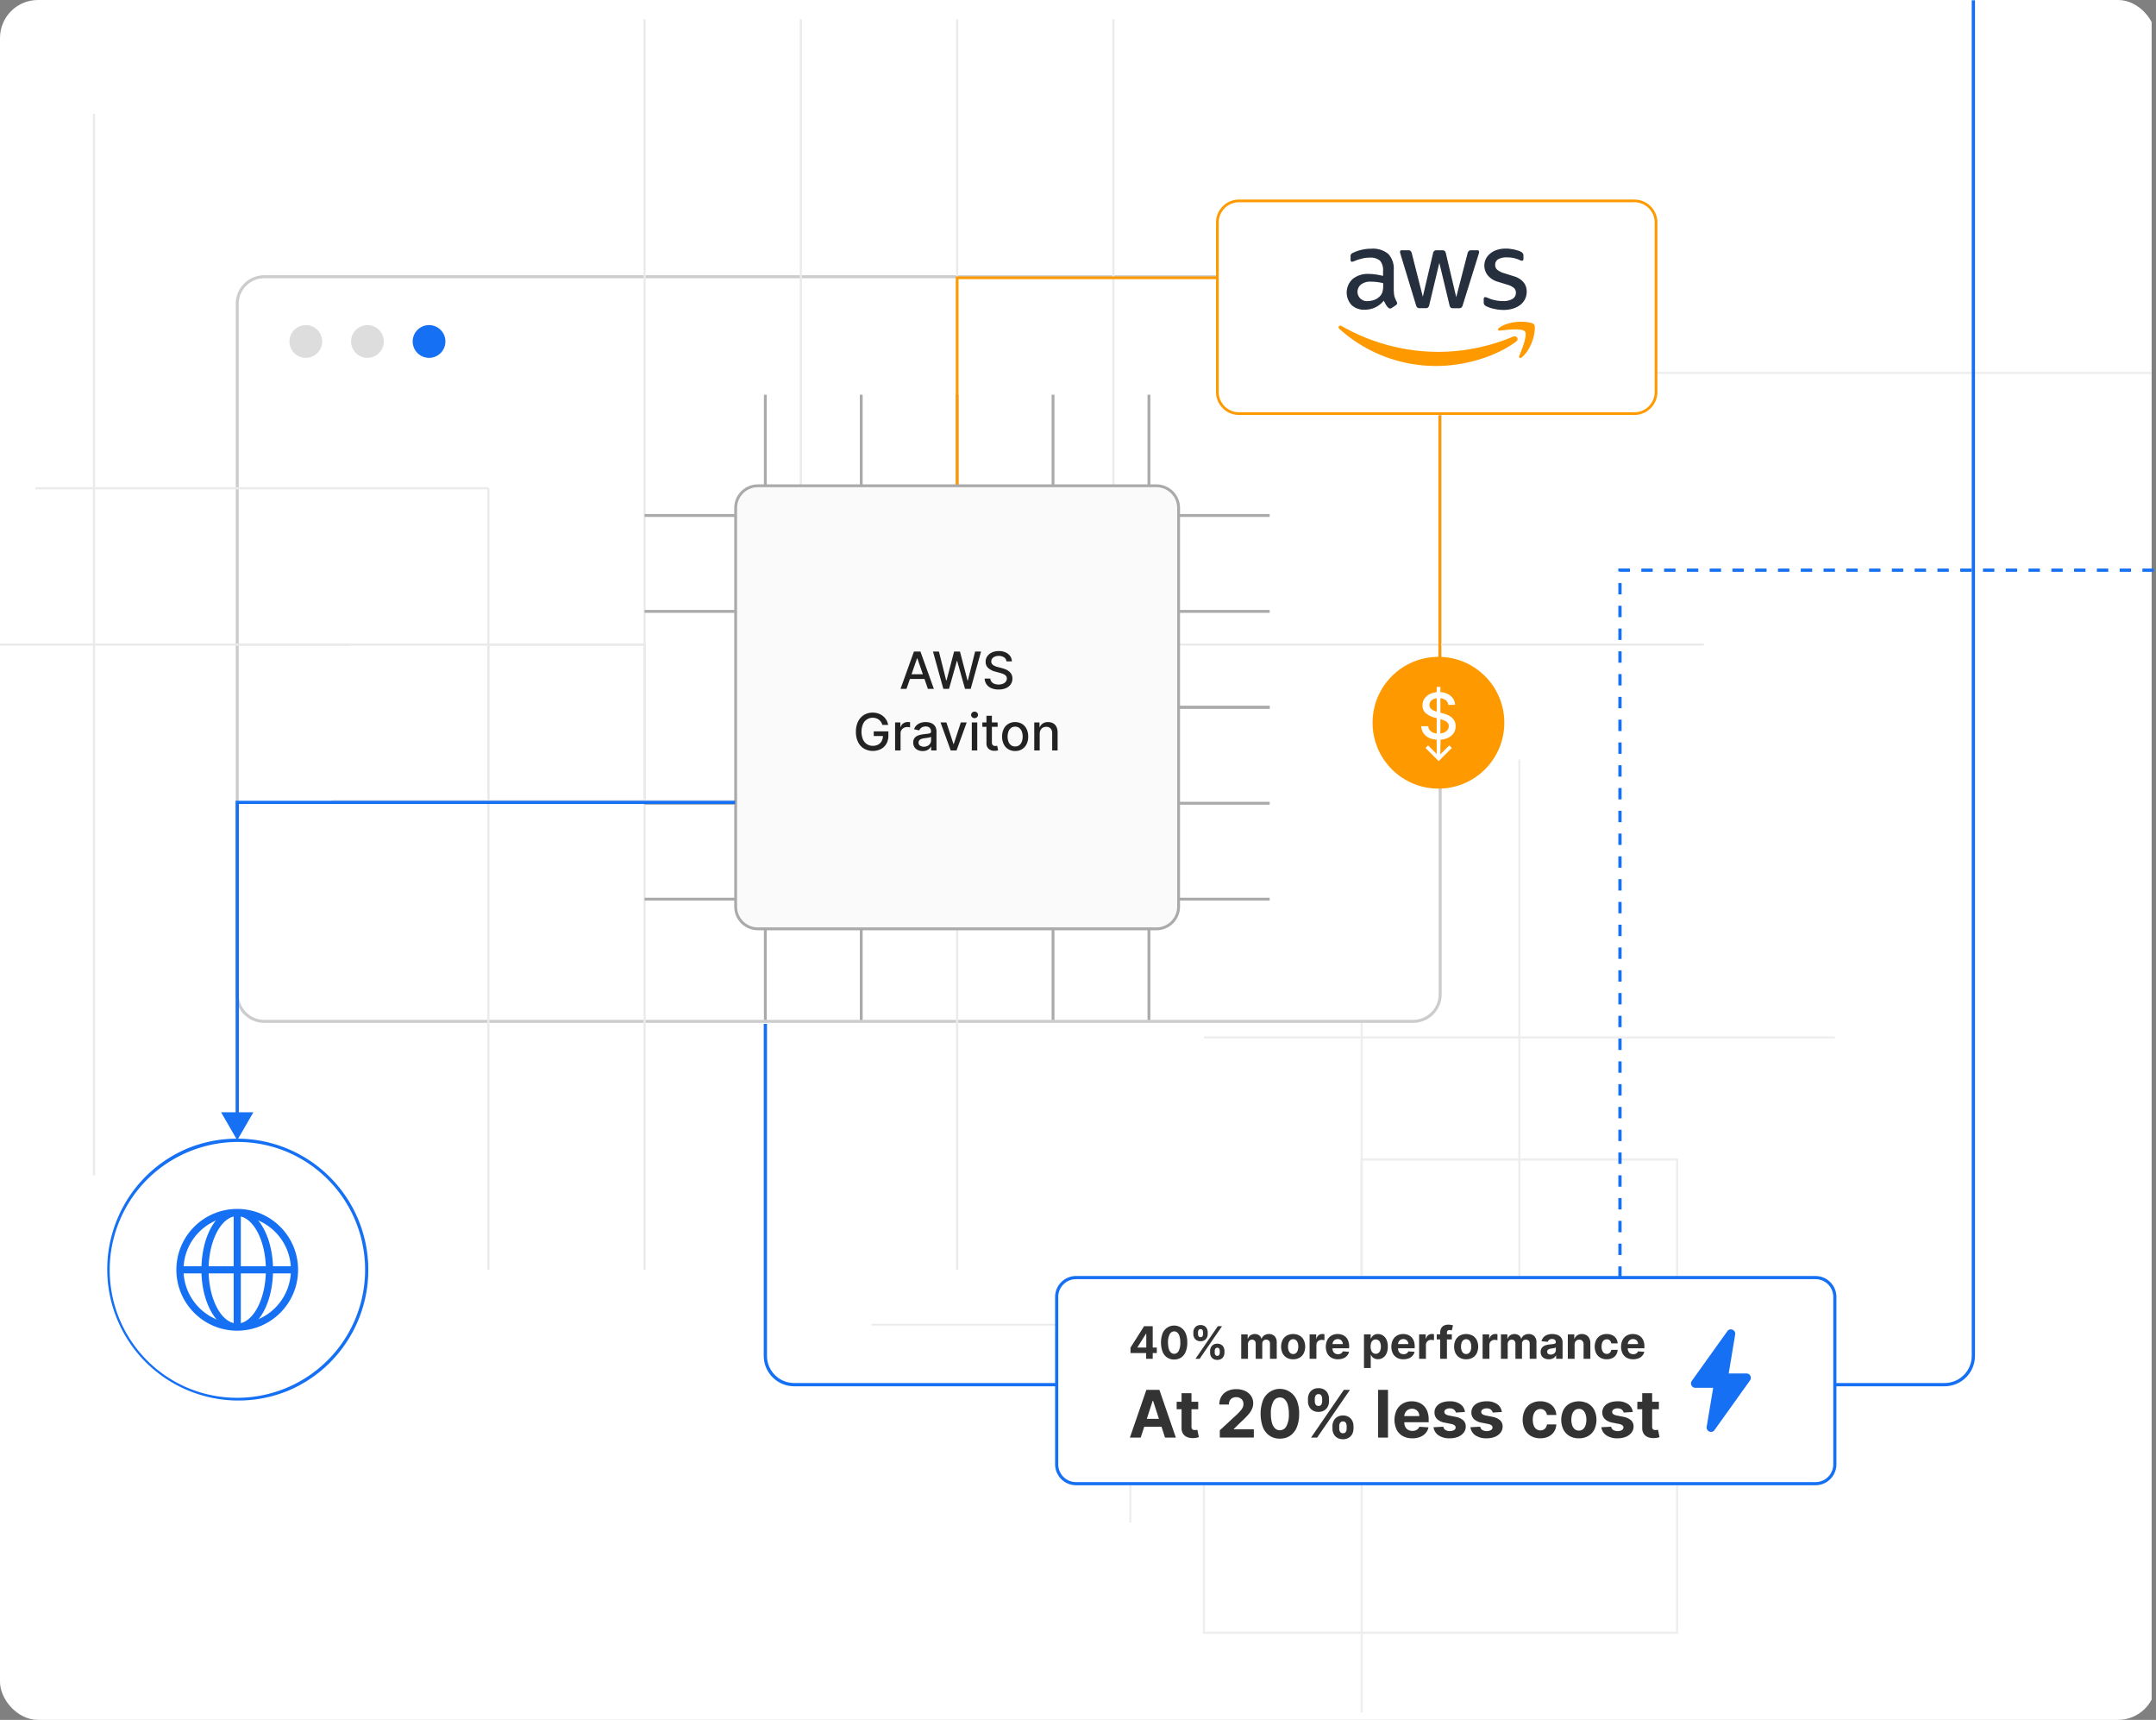 <svg xmlns="http://www.w3.org/2000/svg" width="568" height="453" xmlns:v="https://vecta.io/nano"><rect width="100%" height="100%" fill="#808080" stroke="none"/><defs><clipPath id="A"><rect width="568" height="453" rx="10" fill="none"/></clipPath><path id="B" d="M252.533 129.519h-.75v-25.556h.75z"/><path id="C" d="M334.494 186.675h-25.556v-.75h25.556z"/><path id="D" d="M463.993 378.296H297.778v-.568h166.215z"/><path id="E" d="M340.682 358.025a3.28 3.28 0 0 1-1.688-.417 2.82 2.82 0 0 1-1.1-1.166 4.13 4.13 0 0 1 0-3.485 2.82 2.82 0 0 1 1.1-1.166c1.056-.557 2.32-.557 3.376 0 .472.274.854.679 1.1 1.166a4.13 4.13 0 0 1 0 3.485c-.246.487-.628.892-1.1 1.166a3.28 3.28 0 0 1-1.688.417zm.008-1.384a1.1 1.1 0 0 0 .742-.254 1.55 1.55 0 0 0 .451-.694c.203-.651.203-1.349 0-2a1.57 1.57 0 0 0-.451-.7 1.1 1.1 0 0 0-.742-.256c-.274-.008-.541.083-.753.256a1.56 1.56 0 0 0-.457.7c-.203.651-.203 1.349 0 2a1.54 1.54 0 0 0 .457.694 1.14 1.14 0 0 0 .753.254z"/><path id="F" d="M345.018 357.899v-6.442h1.732v1.124h.067a1.68 1.68 0 0 1 .591-.908c.276-.205.612-.313.956-.308a2.84 2.84 0 0 1 .29.017c.092.009.183.024.273.046v1.586a2.3 2.3 0 0 0-.349-.067 3.12 3.12 0 0 0-.406-.029c-.244-.004-.485.055-.7.17a1.27 1.27 0 0 0-.486.472 1.34 1.34 0 0 0-.178.7v3.645h-1.787z"/><path id="G" d="M352.479 358.025a3.41 3.41 0 0 1-1.709-.405 2.73 2.73 0 0 1-1.1-1.148c-.514-1.113-.514-2.396 0-3.509a2.85 2.85 0 0 1 1.088-1.17c.501-.288 1.072-.433 1.65-.42a3.41 3.41 0 0 1 1.19.2 2.68 2.68 0 0 1 .965.61 2.77 2.77 0 0 1 .644 1.02c.162.461.24.947.231 1.436v.491h-5.44v-1.107h3.758c.005-.239-.053-.475-.168-.684a1.22 1.22 0 0 0-.463-.468c-.21-.117-.447-.175-.687-.17a1.38 1.38 0 0 0-.719.186c-.204.121-.372.293-.488.5a1.42 1.42 0 0 0-.181.694v1.053a1.8 1.8 0 0 0 .178.826 1.28 1.28 0 0 0 .506.537c.237.131.504.196.775.189a1.67 1.67 0 0 0 .546-.084 1.14 1.14 0 0 0 .424-.251 1.1 1.1 0 0 0 .268-.411l1.653.108a2.25 2.25 0 0 1-.515 1.038 2.58 2.58 0 0 1-1 .689 3.76 3.76 0 0 1-1.407.245z"/><path id="H" d="M315.672 369.219v1.965h-5.681v-1.965zm-4.391-2.261h2.616v8.795c-.011.193.027.386.11.561a.6.6 0 0 0 .31.279c.148.056.306.083.464.08.123 0 .247-.011.368-.034l.283-.052.411 1.947-.553.144a4.62 4.62 0 0 1-.866.1c-.563.035-1.127-.051-1.654-.252-.452-.177-.837-.492-1.1-.9a2.73 2.73 0 0 1-.387-1.535v-9.139z"/><path id="I" d="M385.939 371.909l-2.4.148a1.25 1.25 0 0 0-.264-.556 1.45 1.45 0 0 0-.531-.4c-.247-.106-.514-.157-.783-.15-.359-.012-.714.077-1.025.255a.77.77 0 0 0-.418.679.73.73 0 0 0 .271.571c.276.196.594.324.928.374l1.707.344a4.24 4.24 0 0 1 2.051.909 2.14 2.14 0 0 1 .676 1.646c.01.588-.182 1.163-.543 1.627a3.55 3.55 0 0 1-1.486 1.09 5.63 5.63 0 0 1-2.171.391c-1.051.054-2.093-.219-2.981-.783-.72-.491-1.194-1.269-1.3-2.134l2.573-.136a1.31 1.31 0 0 0 .565.869c.7.386 1.547.397 2.257.03a.81.81 0 0 0 .427-.69.73.73 0 0 0-.3-.587 2.2 2.2 0 0 0-.909-.352l-1.634-.325a3.89 3.89 0 0 1-2.054-.959 2.37 2.37 0 0 1-.673-1.737 2.53 2.53 0 0 1 .5-1.566c.361-.461.844-.812 1.394-1.013.674-.251 1.39-.372 2.109-.356.995-.055 1.982.21 2.816.755a2.92 2.92 0 0 1 1.2 2.058z"/></defs><g clip-path="url(#A)"><path fill="#fff" d="M0 0h566.852v453H0z"/><g fill="#eee"><path d="M483.39 273.544H317.175v-.565H483.39z"/><path d="M400.562 380.858h-.568V200.044h.568zm-41.552 70.181h-.568v-279.56h.568z"/></g><rect width="316.919" height="196.133" rx="7.127" fill="#fff" x="62.499" y="72.888"/><path d="M69.626 72.495h302.665a7.53 7.53 0 0 1 7.52 7.52v181.879a7.53 7.53 0 0 1-7.52 7.52H69.626a7.53 7.53 0 0 1-7.52-7.52V80.015a7.53 7.53 0 0 1 7.52-7.52zm302.665 196.133c3.717-.004 6.73-3.017 6.734-6.734V80.015c-.004-3.717-3.017-6.73-6.734-6.734H69.626c-3.717.004-6.73 3.017-6.734 6.734v181.879c.004 3.717 3.017 6.73 6.734 6.734z" fill="#ccc"/><g fill="#ddd"><circle cx="80.569" cy="89.941" r="4.314"/><circle cx="96.802" cy="89.941" r="4.314"/></g><circle cx="113.034" cy="89.941" r="4.314" fill="#1570f3"/><g fill="#eaeaea"><path d="M128.376 169.496h41.728v41.738h-41.728zm41.16.568h-40.592v40.6h40.592zm41.17-41.738h82.908v82.908h-82.908zm82.34.568h-81.772v81.772h81.772z"/><path d="M293.33 211.234H87.48v-.568h205.85zm155.55-41.17H210.99v-.564h237.89zm-279.06 0H62.5v-.564h107.32zm123.51-41.17h-82.34v-.568h82.34zm-164.671 0H9.293v-.568h119.366z"/><path d="M293.614 210.95h-.568V5.1h.568zm-41.172 123.507h-.568V5.1h.568zM211.274 210.95h-.568V5.1h.568zM170.1 334.46h-.568V5.1h.568zm-41.157-.003h-.568V128.611h.568z"/></g><circle cx="62.499" cy="334.46" r="34.127" fill="#fff"/><g fill="#1570f3"><path d="M62.499 299.915a34.56 34.56 0 0 1 33.844 27.694c3.263 16.104-5.266 32.277-20.398 38.681-17.528 7.201-37.587-1.058-44.961-18.515s.686-37.595 18.068-45.142a34.33 34.33 0 0 1 13.447-2.718zm0 68.254A33.72 33.72 0 0 0 75.62 303.4c-17.134-7.155-36.828.889-44.053 17.993s.737 36.831 17.811 44.127a33.5 33.5 0 0 0 13.121 2.649zm.001-17.676c-8.855 0-16.033-7.178-16.033-16.033s7.178-16.033 16.033-16.033 16.033 7.178 16.033 16.033c-.009 8.851-7.182 16.024-16.033 16.033zm0-30.179a14.15 14.15 0 1 0 14.147 14.147A14.19 14.19 0 0 0 62.5 320.313z"/><path d="M62.5 349.55a.87.87 0 0 1-.943-.943v-28.294c0-.521.422-.943.943-.943s.943.422.943.943v28.411a.84.84 0 0 1-.943.825z"/><path d="M76.646 335.403H48.352c-.337 0-.648-.18-.817-.471s-.168-.651 0-.943.48-.472.817-.471h28.529a.87.87 0 0 1 .943.943 1.07 1.07 0 0 1-1.179.943z"/><path d="M60.613 350.139c-4.362-1.533-7.545-7.9-7.545-15.679 0-7.9 3.183-14.382 7.545-15.679l2.829.589a.87.87 0 0 1-.943.943c-4.126 0-7.545 6.366-7.545 14.147s3.419 14.147 7.545 14.147a.87.87 0 0 1 .943.943l-2.829.589z"/><path d="M61.556 349.55a.87.87 0 0 1 .943-.943c4.126 0 7.545-6.366 7.545-14.147s-3.419-14.147-7.545-14.147a.87.87 0 0 1-.943-.943l2.476-.707c4.48 1.179 7.9 7.781 7.9 15.8 0 7.9-3.183 14.382-7.545 15.679l-2.829-.589z"/></g><g fill="#eee"><path d="M358.441 305.116h83.68v125.232H316.89v-42.12h41.551zm83.112.568h-82.544v83.112h-41.551v40.983h124.1zm125.299-207.17H364.194v-.568h202.658z"/></g><rect width="115.573" height="56.027" rx="5.699" fill="#fff" x="320.715" y="52.917"/><path d="M326.415 52.562h104.174c3.342.004 6.051 2.713 6.054 6.055v44.628c-.004 3.342-2.712 6.05-6.054 6.054H326.415c-3.342-.003-6.051-2.712-6.055-6.054V58.617c.003-3.343 2.712-6.052 6.055-6.055zm104.174 56.026a5.35 5.35 0 0 0 5.344-5.344V58.617a5.35 5.35 0 0 0-5.344-5.345H326.415a5.35 5.35 0 0 0-5.345 5.345v44.628a5.35 5.35 0 0 0 5.345 5.343z" fill="#f90"/><g fill-rule="evenodd"><path d="M367.222 76.7a5.2 5.2 0 0 0 .189 1.53 9.21 9.21 0 0 0 .55 1.238.75.75 0 0 1 .12.4.68.68 0 0 1-.327.516l-1.083.722c-.131.094-.286.148-.447.155a.79.79 0 0 1-.516-.241c-.232-.249-.439-.52-.619-.808l-.533-1.014a6.35 6.35 0 0 1-5.055 2.373 4.71 4.71 0 0 1-3.439-1.238 4.85 4.85 0 0 1 .292-6.843c1.194-.945 2.692-1.422 4.213-1.341.61.005 1.219.051 1.823.138.636.086 1.29.223 1.977.378v-1.26a3.81 3.81 0 0 0-.808-2.751 3.96 3.96 0 0 0-2.8-.791 7.82 7.82 0 0 0-1.857.223 13.7 13.7 0 0 0-1.857.585c-.195.087-.395.162-.6.223-.089.029-.181.047-.275.052-.241 0-.361-.172-.361-.533v-.843a1.09 1.09 0 0 1 .12-.6 1.29 1.29 0 0 1 .481-.361c.69-.341 1.417-.601 2.167-.774.876-.225 1.778-.335 2.682-.327a6.28 6.28 0 0 1 4.5 1.393 5.69 5.69 0 0 1 1.427 4.23V76.7h.034zm-6.981 2.614a5.57 5.57 0 0 0 1.771-.309 3.83 3.83 0 0 0 1.634-1.1 2.73 2.73 0 0 0 .585-1.1c.118-.491.176-.995.172-1.5v-.722a14.38 14.38 0 0 0-1.582-.292 12.97 12.97 0 0 0-1.616-.1c-.908-.072-1.812.171-2.562.688-.881.644-1.231 1.791-.861 2.817s1.373 1.685 2.461 1.619h0zm13.807 1.857a.96.96 0 0 1-.653-.172 1.4 1.4 0 0 1-.361-.671l-4.041-13.291c-.078-.222-.13-.453-.155-.688-.017-.115.02-.232.101-.316s.196-.126.312-.114h1.685c.237-.029.477.033.671.172.174.188.293.42.344.671l2.889 11.383 2.682-11.383c.035-.253.15-.488.327-.671.206-.126.446-.186.688-.172h1.376c.242-.025.486.035.688.172.18.181.295.417.327.671l2.717 11.52 2.975-11.52c.055-.25.173-.481.344-.671a1.12 1.12 0 0 1 .671-.172h1.6c.118-.016.237.024.322.108s.124.203.108.322c-.004.092-.015.184-.034.275a2.45 2.45 0 0 1-.12.43l-4.144 13.291a1.32 1.32 0 0 1-.361.671 1.1 1.1 0 0 1-.653.172h-1.479c-.242.025-.486-.035-.688-.172a1.22 1.22 0 0 1-.327-.688l-2.665-11.09-2.648 11.073a1.34 1.34 0 0 1-.327.688c-.203.134-.446.195-.688.172h-1.479zm22.095.464a11.38 11.38 0 0 1-2.648-.309c-.687-.14-1.352-.371-1.977-.688a1.24 1.24 0 0 1-.533-.481c-.066-.152-.1-.316-.1-.481V78.8c0-.361.138-.533.4-.533.105.001.209.018.309.052s.258.1.43.172c.607.266 1.241.468 1.891.6.673.137 1.359.206 2.046.206a4.64 4.64 0 0 0 2.51-.568 1.85 1.85 0 0 0 .894-1.633c.011-.446-.156-.878-.464-1.2-.505-.429-1.102-.735-1.744-.896l-2.493-.774c-1.08-.277-2.044-.892-2.751-1.754a4.1 4.1 0 0 1-.86-2.493 3.83 3.83 0 0 1 .464-1.909 4.42 4.42 0 0 1 1.238-1.41 5.46 5.46 0 0 1 1.788-.894c.704-.203 1.434-.301 2.167-.292.385-.003.77.02 1.152.069l1.118.189.98.275c.251.078.493.182.722.31a1.49 1.49 0 0 1 .516.43.93.93 0 0 1 .155.567v.808c0 .361-.138.55-.4.55a1.79 1.79 0 0 1-.653-.206c-1.039-.459-2.164-.688-3.3-.671a4.44 4.44 0 0 0-2.287.481 1.66 1.66 0 0 0-.808 1.53c-.009.462.178.906.516 1.221.558.443 1.202.765 1.891.946l2.442.774a5.23 5.23 0 0 1 2.665 1.651 3.89 3.89 0 0 1 .791 2.407 4.42 4.42 0 0 1-.447 1.994c-.305.588-.733 1.104-1.255 1.513-.568.442-1.216.769-1.909.963-.796.245-1.626.367-2.459.361h0z" fill="#252f3e"/><g fill="#f90"><path d="M399.393 89.992c-5.657 4.178-13.876 6.4-20.943 6.4a37.89 37.89 0 0 1-25.568-9.749c-.533-.481-.052-1.135.585-.757a51.56 51.56 0 0 0 25.585 6.792 51.05 51.05 0 0 0 19.516-3.989c.946-.43 1.754.619.825 1.307zm2.355-2.682c-.722-.929-4.78-.447-6.62-.223-.55.069-.636-.413-.138-.774 3.233-2.27 8.546-1.616 9.165-.86.619.774-.172 6.087-3.2 8.632-.464.4-.911.189-.7-.327.688-1.7 2.218-5.537 1.5-6.448h0z"/></g></g><path d="M379.657 194.21h-.71v-84.768h.71z" fill="#f90"/><path d="M512.306 365.136h-303.1c-4.415-.007-7.993-3.585-8-8v-87.454h.859v87.449c.004 3.944 3.201 7.141 7.145 7.145h303.1c3.944-.004 7.141-3.201 7.145-7.145V.078h.859v357.054c-.005 4.42-3.588 8.001-8.008 8.004z" fill="#1570f3"/><circle cx="378.959" cy="190.364" r="17.354" fill="#f90"/><g fill="#fff"><path d="M381.553 185.655c-.046-.535-.336-1.018-.785-1.312-.518-.328-1.124-.491-1.737-.467a3.27 3.27 0 0 0-1.3.235 2.01 2.01 0 0 0-.848.642 1.52 1.52 0 0 0-.3.925 1.34 1.34 0 0 0 .206.749c.139.213.324.393.541.527a3.77 3.77 0 0 0 .723.351l.743.229 1.189.309c.408.101.809.231 1.2.387a4.8 4.8 0 0 1 1.136.642 3.12 3.12 0 0 1 .847.987 2.88 2.88 0 0 1 .324 1.41 3.25 3.25 0 0 1-.532 1.838 3.59 3.59 0 0 1-1.54 1.267 5.8 5.8 0 0 1-2.436.464 5.91 5.91 0 0 1-2.367-.434c-.626-.258-1.168-.685-1.564-1.234a3.55 3.55 0 0 1-.625-1.9h1.844c.02.404.171.79.431 1.1.261.297.595.521.97.648a3.85 3.85 0 0 0 1.3.211c.475.008.946-.076 1.389-.247a2.29 2.29 0 0 0 .961-.69 1.62 1.62 0 0 0 .351-1.038c.013-.323-.096-.64-.306-.886-.231-.248-.513-.443-.827-.571a8.13 8.13 0 0 0-1.175-.4l-1.44-.393a5.58 5.58 0 0 1-2.317-1.172 2.63 2.63 0 0 1-.853-2.046 3.04 3.04 0 0 1 .571-1.838 3.77 3.77 0 0 1 1.547-1.222 5.33 5.33 0 0 1 2.2-.437 5.2 5.2 0 0 1 2.186.434 3.69 3.69 0 0 1 1.5 1.192 3.03 3.03 0 0 1 .571 1.74h-1.773zm-3.051 10.5v-15.222h.975v15.227zm.519 4.321l-3.467-3.467.679-.679 2.788 2.788 2.788-2.788.679.679z"/><path d="M379.469 199.793h-.96v-5.7h.96z"/></g><g fill="#aaa"><use href="#B"/><path d="M227.268 129.519h-.75v-25.556h.75zm-25.265 0h-.75v-25.556h.75zm101.059 0h-.75v-25.556h.75zm-25.265 0h-.75v-25.556h.75z"/></g><path d="M252.513 129.52h-.713V72.808h68.965v.71h-68.252z" fill="#f90"/><g fill="#aaa"><path d="M227.268 268.637h-.75v-25.556h.75zm-25.265 0h-.75v-25.556h.75zm101.059 0h-.75v-25.556h.75zm-25.265 0h-.75v-25.556h.75z"/><use href="#C"/><path d="M334.494 211.94h-25.556v-.75h25.556zm0 25.264h-25.556v-.75h25.556zm0-101.058h-25.556v-.75h25.556zm0 25.265h-25.556v-.75h25.556z"/><use href="#C"/><path d="M195.377 211.94h-25.556v-.75h25.556zm0 25.264h-25.556v-.75h25.556zm0-101.058h-25.556v-.75h25.556zm0 25.265h-25.556v-.75h25.556z"/></g><rect width="116.696" height="116.696" rx="5.841" fill="#fafafa" x="193.81" y="127.952"/><path d="M199.651 127.577h105.013c3.432.004 6.213 2.785 6.217 6.217v105.012c-.004 3.432-2.785 6.213-6.217 6.217H199.651c-3.432-.004-6.213-2.785-6.217-6.217V133.793c.004-3.432 2.785-6.212 6.217-6.216zm105.013 116.7c3.017-.003 5.463-2.449 5.466-5.466V133.793c-.003-3.017-2.449-5.463-5.466-5.466H199.651c-3.017.003-5.463 2.449-5.466 5.466v105.013c.003 3.017 2.449 5.463 5.466 5.466z" fill="#aaa"/><g fill="#222"><path d="M238.816 181.444h-1.574l3.538-9.83h1.713l3.538 9.83h-1.574l-2.779-8.045h-.078l-2.784 8.045zm.264-3.85h5.107v1.248h-5.107zm9.446 3.85l-2.727-9.83h1.56l1.915 7.612h.091l1.992-7.612h1.543l1.992 7.617h.091l1.911-7.617h1.565l-2.731 9.83h-1.493l-2.069-7.363h-.077l-2.069 7.363zm16.627-7.244a1.41 1.41 0 0 0-.633-1.059 2.45 2.45 0 0 0-1.4-.377c-.358-.008-.714.056-1.046.189a1.63 1.63 0 0 0-.684.519 1.23 1.23 0 0 0-.242.747c-.005.212.053.42.165.6.113.172.262.317.437.425a3.04 3.04 0 0 0 .583.283 6.15 6.15 0 0 0 .6.185l.96.25a7.29 7.29 0 0 1 .965.311 3.91 3.91 0 0 1 .917.519 2.52 2.52 0 0 1 .684.8 2.32 2.32 0 0 1 .262 1.138 2.63 2.63 0 0 1-.43 1.483 2.91 2.91 0 0 1-1.243 1.023 4.69 4.69 0 0 1-1.966.374 4.77 4.77 0 0 1-1.91-.351 2.93 2.93 0 0 1-1.262-1 2.86 2.86 0 0 1-.5-1.533h1.488a1.5 1.5 0 0 0 .348.886 1.82 1.82 0 0 0 .782.523 3.11 3.11 0 0 0 1.049.17 2.98 2.98 0 0 0 1.121-.2 1.85 1.85 0 0 0 .775-.557 1.31 1.31 0 0 0 .283-.838c.007-.26-.084-.514-.256-.71a1.87 1.87 0 0 0-.667-.461 6.57 6.57 0 0 0-.948-.321l-1.162-.317a4.49 4.49 0 0 1-1.87-.945 2.12 2.12 0 0 1-.689-1.651c-.011-.531.151-1.052.461-1.483a3.05 3.05 0 0 1 1.248-.986 4.29 4.29 0 0 1 1.776-.352 4.2 4.2 0 0 1 1.764.351 2.98 2.98 0 0 1 1.207.962 2.44 2.44 0 0 1 .46 1.4h-1.43zm-32.692 16.739a3.12 3.12 0 0 0-.372-.785 2.51 2.51 0 0 0-.555-.595 2.36 2.36 0 0 0-.732-.377 2.99 2.99 0 0 0-.9-.13 2.72 2.72 0 0 0-1.5.428 2.9 2.9 0 0 0-1.054 1.25 5.44 5.44 0 0 0 0 4.034c.226.512.596.948 1.065 1.253a2.82 2.82 0 0 0 1.541.428c.487.011.969-.101 1.4-.327.392-.211.715-.532.927-.924a2.88 2.88 0 0 0 .329-1.408l.384.071h-2.812v-1.224h3.864v1.118a4.22 4.22 0 0 1-.525 2.148 3.6 3.6 0 0 1-1.45 1.4 4.76 4.76 0 0 1-4.454-.12 4.15 4.15 0 0 1-1.567-1.744 5.97 5.97 0 0 1-.561-2.686 6.4 6.4 0 0 1 .326-2.112 4.58 4.58 0 0 1 .919-1.591 4 4 0 0 1 1.4-1 4.37 4.37 0 0 1 1.759-.349c.505-.004 1.007.075 1.486.235a4.04 4.04 0 0 1 1.228.667c.732.582 1.223 1.415 1.376 2.338h-1.522zm3.355 6.724v-7.373h1.384v1.172h.077c.125-.385.376-.716.713-.939.343-.229.747-.349 1.159-.344l.319.01.29.024v1.372a2.9 2.9 0 0 0-.307-.055 3.2 3.2 0 0 0-.441-.031 1.87 1.87 0 0 0-.9.214 1.6 1.6 0 0 0-.857 1.447v4.5h-1.435zm7.272.164a2.98 2.98 0 0 1-1.267-.262 2.1 2.1 0 0 1-.9-.761c-.229-.366-.343-.792-.329-1.224-.014-.358.069-.713.24-1.027.157-.266.38-.486.648-.639a3.39 3.39 0 0 1 .912-.355 8.94 8.94 0 0 1 1.027-.183l1.075-.127a1.56 1.56 0 0 0 .6-.166c.127-.081.199-.224.187-.374v-.034a1.3 1.3 0 0 0-.353-.975c-.29-.249-.667-.373-1.049-.345a1.83 1.83 0 0 0-1.14.318 1.74 1.74 0 0 0-.574.708l-1.349-.307a2.6 2.6 0 0 1 .7-1.087 2.87 2.87 0 0 1 1.068-.605 4.24 4.24 0 0 1 1.272-.189 4.59 4.59 0 0 1 .939.1 2.79 2.79 0 0 1 .931.377 2.08 2.08 0 0 1 .713.779c.201.408.297.86.278 1.314v4.9h-1.4v-1.008h-.058a2.03 2.03 0 0 1-.418.547c-.208.193-.45.344-.715.446a2.78 2.78 0 0 1-1.046.178zm.312-1.152a2.08 2.08 0 0 0 1.02-.234 1.67 1.67 0 0 0 .648-.617 1.59 1.59 0 0 0 .223-.818v-.95a.73.73 0 0 1-.3.142 4.08 4.08 0 0 1-.5.11q-.278.045-.543.081l-.441.061a3.52 3.52 0 0 0-.761.178 1.3 1.3 0 0 0-.547.357.9.9 0 0 0-.2.617c-.017.317.133.62.394.8a1.73 1.73 0 0 0 1 .27zm11.275-6.385L252 197.663h-1.536l-2.679-7.373h1.541l1.867 5.674h.077l1.862-5.674h1.541zm2.074-1.136a.9.9 0 0 1-.641-.252.82.82 0 0 1 0-1.21.94.94 0 0 1 1.282 0 .82.82 0 0 1 0 1.21.9.9 0 0 1-.641.252zm-.725 8.51v-7.374h1.435v7.373zm6.806-7.374v1.152h-4.03v-1.152zm-2.947-1.766h1.435v6.976a1.26 1.26 0 0 0 .125.627.64.64 0 0 0 .324.283 1.21 1.21 0 0 0 .434.074 1.67 1.67 0 0 0 .3-.024l.2-.038.259 1.186a2.56 2.56 0 0 1-.355.1c-.19.037-.383.055-.576.055a2.52 2.52 0 0 1-1.056-.2c-.322-.137-.597-.363-.792-.653-.211-.33-.316-.717-.3-1.108v-7.271zm7.56 9.288a3.39 3.39 0 0 1-1.81-.475 3.21 3.21 0 0 1-1.2-1.33 4.41 4.41 0 0 1-.427-2 4.46 4.46 0 0 1 .427-2.007 3.2 3.2 0 0 1 1.2-1.334 3.68 3.68 0 0 1 3.619 0 3.2 3.2 0 0 1 1.2 1.334 4.46 4.46 0 0 1 .427 2.007 4.41 4.41 0 0 1-.427 2 3.21 3.21 0 0 1-1.2 1.33 3.38 3.38 0 0 1-1.809.475zm0-1.2a1.72 1.72 0 0 0 1.113-.355 2.09 2.09 0 0 0 .655-.945 4.06 4.06 0 0 0 0-2.6c-.126-.372-.353-.701-.655-.952a1.7 1.7 0 0 0-1.113-.36 1.72 1.72 0 0 0-1.121.36c-.303.25-.531.58-.657.952a4.06 4.06 0 0 0 0 2.6 2.09 2.09 0 0 0 .657.945 1.74 1.74 0 0 0 1.126.351zm6.47-3.326v4.378h-1.435v-7.374h1.377v1.2h.091a2.1 2.1 0 0 1 .8-.94c.414-.251.892-.374 1.375-.355a2.67 2.67 0 0 1 1.32.314c.381.214.688.54.878.934a3.38 3.38 0 0 1 .312 1.531v4.689H277.2v-4.517a1.78 1.78 0 0 0-.418-1.255 1.48 1.48 0 0 0-1.147-.454 1.79 1.79 0 0 0-.885.216 1.54 1.54 0 0 0-.61.632 2.09 2.09 0 0 0-.223 1z"/></g><g fill="#1570f3"><path d="M62.926 293.231h-.854v-82.317h131.609v.854H62.926z"/><path d="M66.755 292.962l-4.256 7.371-4.256-7.371z"/></g><path d="M297.675 349.127h-68.03v-.441h68.03z" fill="#eaeaea"/><g fill="#eee"><use href="#D"/><path d="M463.993 336.745H297.778v-.568h166.215zm-165.931 64.259h-.568v-56.731h.568z"/></g><rect width="205.008" height="54.278" rx="5.086" fill="#fff" x="278.382" y="336.512"/><path d="M283.468 336.094h194.836a5.51 5.51 0 0 1 5.5 5.5v44.11a5.51 5.51 0 0 1-5.5 5.5H283.468a5.51 5.51 0 0 1-5.5-5.5v-44.106a5.51 5.51 0 0 1 5.5-5.504zm194.836 54.278c2.577-.003 4.665-2.091 4.668-4.668v-44.106c-.003-2.577-2.091-4.665-4.668-4.668H283.468c-2.577.003-4.665 2.091-4.668 4.668v44.106c.003 2.577 2.091 4.665 4.668 4.668z" fill="#1570f3"/><g fill="#333"><path d="M297.831 356.389v-1.431l3.586-5.649h1.232v1.98h-.729l-2.261 3.578v.067h5.1v1.455zm4.123 1.51v-1.946l.033-.633v-6.011h1.7v8.59zm7.382.188c-.66.015-1.308-.17-1.86-.532a3.34 3.34 0 0 1-1.2-1.531 7.17 7.17 0 0 1 0-4.807 3.28 3.28 0 0 1 6.1 0 6.08 6.08 0 0 1 .415 2.393 6.28 6.28 0 0 1-.417 2.416c-.238.617-.653 1.149-1.193 1.53a3.22 3.22 0 0 1-1.857.528zm0-1.506c.501-.005.957-.292 1.178-.742.337-.692.487-1.459.437-2.227.013-.55-.054-1.098-.2-1.628-.096-.37-.29-.708-.562-.977a1.23 1.23 0 0 0-.854-.327c-.498.004-.952.287-1.175.733a4.38 4.38 0 0 0-.444 2.2 5.8 5.8 0 0 0 .2 1.65 2.12 2.12 0 0 0 .563.989 1.24 1.24 0 0 0 .856.329zm5.054-5.209v-.453a2.05 2.05 0 0 1 .222-.954 1.73 1.73 0 0 1 .644-.694c.309-.181.663-.272 1.021-.261.364-.013.725.078 1.04.261.274.166.495.407.638.694a2.09 2.09 0 0 1 .218.954v.452a2.07 2.07 0 0 1-.22.952 1.7 1.7 0 0 1-.642.69 1.95 1.95 0 0 1-1.034.258c-.362.012-.72-.079-1.033-.263a1.7 1.7 0 0 1-.638-.691 2.07 2.07 0 0 1-.216-.946zm.553 6.526l5.905-8.59h1.1l-5.905 8.59zm.676-6.979v.452c-.002.198.048.393.144.566.106.179.307.281.514.26a.54.54 0 0 0 .526-.26 1.17 1.17 0 0 0 .141-.566v-.452a1.26 1.26 0 0 0-.134-.571.54.54 0 0 0-.533-.264.53.53 0 0 0-.516.269 1.19 1.19 0 0 0-.143.566zm3.179 5.368v-.453a2.06 2.06 0 0 1 .221-.95c.144-.289.367-.531.642-.7a1.91 1.91 0 0 1 1.029-.262c.363-.012.723.078 1.038.26a1.69 1.69 0 0 1 .638.694c.146.297.219.623.216.954v.453a2.09 2.09 0 0 1-.218.95 1.71 1.71 0 0 1-.642.7c-.645.349-1.423.349-2.068 0-.274-.169-.495-.412-.637-.7a2.09 2.09 0 0 1-.22-.945zm1.221-.453v.453a1.15 1.15 0 0 0 .144.561c.109.183.314.287.526.265a.54.54 0 0 0 .523-.26c.094-.174.142-.368.141-.566v-.453a1.24 1.24 0 0 0-.135-.57c-.107-.186-.315-.291-.528-.265a.55.55 0 0 0-.524.265 1.16 1.16 0 0 0-.146.57zm6.981 2.065v-6.442h1.7v1.137h.075a1.8 1.8 0 0 1 .671-.894 2.1 2.1 0 0 1 2.253 0 1.57 1.57 0 0 1 .62.891h.067c.13-.369.382-.682.715-.887.368-.229.794-.345 1.227-.334a1.97 1.97 0 0 1 1.466.573 2.21 2.21 0 0 1 .565 1.621v4.332h-1.782v-3.977c.021-.295-.082-.585-.285-.8a1 1 0 0 0-.713-.269.96.96 0 0 0-.76.309 1.18 1.18 0 0 0-.273.811v3.934h-1.732v-4.018a1.04 1.04 0 0 0-.271-.755.94.94 0 0 0-.711-.281c-.188-.003-.374.049-.534.148a1.06 1.06 0 0 0-.376.415 1.34 1.34 0 0 0-.138.623v3.867h-1.787z"/><use href="#E"/><use href="#F"/><use href="#G"/><path d="M359.341 360.319v-8.858h1.762v1.082h.079c.09-.191.206-.369.343-.53a1.79 1.79 0 0 1 .587-.453 2.01 2.01 0 0 1 .9-.183 2.44 2.44 0 0 1 1.3.367 2.57 2.57 0 0 1 .952 1.1 4.22 4.22 0 0 1 .356 1.843c.019.624-.1 1.245-.347 1.818a2.58 2.58 0 0 1-.94 1.12 2.41 2.41 0 0 1-1.327.379 2.04 2.04 0 0 1-.883-.172c-.226-.102-.428-.25-.594-.434a2.19 2.19 0 0 1-.352-.531h-.054v3.452h-1.787zm1.749-5.637a2.86 2.86 0 0 0 .159 1c.089.26.249.491.462.665.439.318 1.033.318 1.472 0a1.49 1.49 0 0 0 .459-.672 3.2 3.2 0 0 0 0-1.973 1.46 1.46 0 0 0-.458-.663 1.28 1.28 0 0 0-1.479-.008 1.44 1.44 0 0 0-.459.653c-.113.321-.166.66-.159 1zm8.656 3.343a3.41 3.41 0 0 1-1.709-.405 2.73 2.73 0 0 1-1.1-1.148c-.514-1.113-.514-2.396 0-3.509a2.85 2.85 0 0 1 1.088-1.17 3.17 3.17 0 0 1 1.65-.42 3.41 3.41 0 0 1 1.19.2 2.68 2.68 0 0 1 .965.61 2.77 2.77 0 0 1 .644 1.02 4.1 4.1 0 0 1 .231 1.436v.491h-5.44v-1.107h3.758a1.36 1.36 0 0 0-.168-.684 1.22 1.22 0 0 0-.463-.468c-.21-.117-.447-.175-.687-.17a1.38 1.38 0 0 0-.719.186c-.204.121-.372.293-.488.5a1.42 1.42 0 0 0-.181.694v1.053a1.8 1.8 0 0 0 .178.826 1.28 1.28 0 0 0 .506.537 1.52 1.52 0 0 0 .775.189 1.67 1.67 0 0 0 .546-.084 1.14 1.14 0 0 0 .424-.251 1.1 1.1 0 0 0 .268-.411l1.653.108a2.25 2.25 0 0 1-.515 1.038 2.58 2.58 0 0 1-1 .689 3.76 3.76 0 0 1-1.407.245zm4.126-.126v-6.442h1.732v1.124h.067a1.68 1.68 0 0 1 .591-.908c.276-.205.612-.313.956-.308a2.84 2.84 0 0 1 .29.017c.092.009.183.024.273.046v1.586a2.3 2.3 0 0 0-.349-.067 3.12 3.12 0 0 0-.406-.029c-.244-.004-.485.055-.7.17a1.27 1.27 0 0 0-.486.472 1.34 1.34 0 0 0-.178.7v3.645h-1.79zm8.612-6.443v1.343h-3.977v-1.343zm-3.066 6.442v-6.907a2.24 2.24 0 0 1 .274-1.162c.176-.301.439-.542.753-.692a2.48 2.48 0 0 1 1.087-.23 4.17 4.17 0 0 1 .753.064 5.05 5.05 0 0 1 .509.112l-.322 1.342c-.085-.026-.171-.048-.258-.064-.103-.019-.207-.029-.312-.029a.7.7 0 0 0-.55.183c-.111.146-.166.327-.155.51v6.874h-1.782zm6.841.127a3.28 3.28 0 0 1-1.688-.417 2.82 2.82 0 0 1-1.1-1.166 4.13 4.13 0 0 1 0-3.485 2.82 2.82 0 0 1 1.1-1.166 3.62 3.62 0 0 1 3.376 0c.472.274.854.679 1.1 1.166a4.13 4.13 0 0 1 0 3.485c-.246.487-.628.892-1.1 1.166a3.28 3.28 0 0 1-1.688.417zm.008-1.384a1.1 1.1 0 0 0 .742-.254 1.55 1.55 0 0 0 .451-.694 3.36 3.36 0 0 0 0-2 1.57 1.57 0 0 0-.451-.7 1.1 1.1 0 0 0-.742-.256 1.14 1.14 0 0 0-.753.256 1.56 1.56 0 0 0-.457.7 3.36 3.36 0 0 0 0 2 1.54 1.54 0 0 0 .457.694 1.14 1.14 0 0 0 .753.254zm4.328 1.258v-6.442h1.732v1.124h.067a1.68 1.68 0 0 1 .591-.908c.276-.205.612-.313.956-.308a2.84 2.84 0 0 1 .29.017c.092.009.183.024.273.046v1.586a2.3 2.3 0 0 0-.349-.067 3.12 3.12 0 0 0-.406-.029c-.244-.004-.485.055-.7.17a1.27 1.27 0 0 0-.486.472 1.34 1.34 0 0 0-.178.7v3.645h-1.787zm4.827 0v-6.442h1.7v1.137h.075a1.8 1.8 0 0 1 .671-.894 2.1 2.1 0 0 1 2.253 0 1.57 1.57 0 0 1 .62.891h.067c.13-.369.382-.682.715-.887.368-.229.794-.345 1.227-.334a1.97 1.97 0 0 1 1.466.573 2.21 2.21 0 0 1 .565 1.621v4.332h-1.782v-3.977c.021-.295-.082-.585-.285-.8a1 1 0 0 0-.713-.269.96.96 0 0 0-.76.309 1.18 1.18 0 0 0-.273.811v3.934h-1.732v-4.018a1.04 1.04 0 0 0-.271-.755.94.94 0 0 0-.711-.281c-.188-.003-.374.049-.534.148a1.06 1.06 0 0 0-.376.415 1.34 1.34 0 0 0-.138.623v3.867h-1.784zm12.608.12a2.65 2.65 0 0 1-1.1-.217 1.74 1.74 0 0 1-.762-.642 1.9 1.9 0 0 1-.278-1.062c-.009-.312.059-.621.2-.9a1.6 1.6 0 0 1 .536-.587 2.62 2.62 0 0 1 .774-.336 5.93 5.93 0 0 1 .912-.159q.563-.059.906-.111a1.25 1.25 0 0 0 .5-.157.35.35 0 0 0 .155-.311v-.024a.78.78 0 0 0-.25-.617c-.201-.156-.453-.234-.707-.218a1.26 1.26 0 0 0-.768.212 1 1 0 0 0-.377.53l-1.652-.134a2.27 2.27 0 0 1 .5-1.018 2.4 2.4 0 0 1 .954-.662c.433-.163.893-.242 1.356-.233a4.14 4.14 0 0 1 1.029.126 2.7 2.7 0 0 1 .877.391c.254.173.462.406.606.677.155.306.231.645.222.988v4.345h-1.694v-.894h-.05a1.8 1.8 0 0 1-.416.531 1.87 1.87 0 0 1-.625.356 2.54 2.54 0 0 1-.843.128zm.512-1.233a1.49 1.49 0 0 0 .7-.157 1.22 1.22 0 0 0 .474-.426 1.1 1.1 0 0 0 .172-.608v-.684a.91.91 0 0 1-.229.1l-.324.08-.361.063-.327.048a2.2 2.2 0 0 0-.549.148.89.89 0 0 0-.365.27.67.67 0 0 0-.13.421.64.64 0 0 0 .267.556 1.13 1.13 0 0 0 .677.191zm6.29-2.612v3.725h-1.787v-6.442h1.7v1.137h.075a1.81 1.81 0 0 1 .717-.891 2.18 2.18 0 0 1 1.221-.33 2.27 2.27 0 0 1 1.17.294 2 2 0 0 1 .776.837 2.82 2.82 0 0 1 .276 1.294v4.1h-1.786v-3.779a1.3 1.3 0 0 0-.3-.925 1.09 1.09 0 0 0-.844-.333c-.222-.005-.441.049-.635.155a1.06 1.06 0 0 0-.428.45 1.55 1.55 0 0 0-.157.711zm8.468 3.851c-.594.016-1.182-.129-1.7-.422-.469-.277-.848-.684-1.09-1.172-.509-1.1-.509-2.367 0-3.467a2.84 2.84 0 0 1 1.093-1.17c.513-.292 1.095-.438 1.685-.422a3.36 3.36 0 0 1 1.477.307 2.46 2.46 0 0 1 1 .859 2.53 2.53 0 0 1 .407 1.3h-1.687a1.31 1.31 0 0 0-.375-.778c-.214-.203-.5-.311-.795-.3a1.2 1.2 0 0 0-.724.225 1.45 1.45 0 0 0-.479.652 2.77 2.77 0 0 0-.173 1.036 2.88 2.88 0 0 0 .17 1.048 1.45 1.45 0 0 0 .481.659 1.27 1.27 0 0 0 1.277.1 1.07 1.07 0 0 0 .406-.367 1.38 1.38 0 0 0 .212-.581h1.687a2.65 2.65 0 0 1-.4 1.3 2.44 2.44 0 0 1-.988.875 3.3 3.3 0 0 1-1.488.314zm6.962 0a3.41 3.41 0 0 1-1.709-.405 2.73 2.73 0 0 1-1.1-1.148c-.514-1.113-.514-2.396 0-3.509a2.85 2.85 0 0 1 1.088-1.17 3.17 3.17 0 0 1 1.65-.42 3.41 3.41 0 0 1 1.19.2 2.68 2.68 0 0 1 .965.61 2.77 2.77 0 0 1 .644 1.02 4.1 4.1 0 0 1 .231 1.436v.491h-5.44v-1.107h3.758a1.36 1.36 0 0 0-.168-.684 1.22 1.22 0 0 0-.463-.468c-.21-.117-.447-.175-.687-.17a1.38 1.38 0 0 0-.719.186c-.204.121-.372.293-.488.5a1.42 1.42 0 0 0-.181.694v1.053a1.8 1.8 0 0 0 .178.826 1.28 1.28 0 0 0 .506.537 1.52 1.52 0 0 0 .775.189 1.67 1.67 0 0 0 .546-.084 1.14 1.14 0 0 0 .424-.251 1.1 1.1 0 0 0 .268-.411l1.653.108a2.25 2.25 0 0 1-.515 1.038 2.58 2.58 0 0 1-1 .689 3.76 3.76 0 0 1-1.407.245zm-129.736 20.627h-2.854l4.342-12.577h3.428l4.335 12.577h-2.85l-3.15-9.7h-.1l-3.157 9.7zm-.178-4.943h6.731v2.075h-6.731z"/><use href="#H"/><path d="M321.358 378.652v-1.916l4.477-4.145q.571-.552.962-1c.237-.261.436-.553.592-.869a2.11 2.11 0 0 0 .2-.924c.009-.336-.079-.667-.252-.955a1.69 1.69 0 0 0-.687-.62 2.18 2.18 0 0 0-.989-.218 2.07 2.07 0 0 0-1.007.233 1.6 1.6 0 0 0-.663.669 2.16 2.16 0 0 0-.233 1.038h-2.524c-.018-.753.175-1.496.559-2.144a3.74 3.74 0 0 1 1.566-1.406c.724-.344 1.519-.515 2.321-.5a5.45 5.45 0 0 1 2.356.476 3.76 3.76 0 0 1 1.563 1.317 3.4 3.4 0 0 1 .56 1.929c-.002.482-.097.96-.279 1.406a5.93 5.93 0 0 1-.992 1.538 22.36 22.36 0 0 1-2.009 2.023l-1.836 1.8v.086h5.281v2.174h-8.966zm15.825.276c-.966.023-1.916-.249-2.724-.78a4.9 4.9 0 0 1-1.751-2.241 10.49 10.49 0 0 1 .007-7.038 4.8 4.8 0 0 1 8.938 0 8.89 8.89 0 0 1 .608 3.5 9.19 9.19 0 0 1-.611 3.537 4.91 4.91 0 0 1-1.747 2.242 4.72 4.72 0 0 1-2.721.773zm0-2.205c.734-.007 1.402-.428 1.726-1.087a6.5 6.5 0 0 0 .639-3.261c.019-.804-.079-1.607-.292-2.383a3.11 3.11 0 0 0-.822-1.431 1.81 1.81 0 0 0-1.25-.48c-.73.007-1.394.422-1.72 1.075a6.41 6.41 0 0 0-.651 3.218c-.019.815.079 1.629.292 2.417a3.11 3.11 0 0 0 .826 1.449 1.81 1.81 0 0 0 1.253.481zm7.4-7.627v-.663c-.006-.486.106-.966.325-1.4a2.54 2.54 0 0 1 .943-1.017 2.79 2.79 0 0 1 1.5-.381 2.85 2.85 0 0 1 1.523.381 2.5 2.5 0 0 1 .934 1.017 3.08 3.08 0 0 1 .319 1.4v.663a3.01 3.01 0 0 1-.323 1.394c-.212.419-.538.769-.94 1.011a2.84 2.84 0 0 1-1.514.378 2.81 2.81 0 0 1-1.514-.384 2.5 2.5 0 0 1-.934-1.014 3.05 3.05 0 0 1-.316-1.385zm.811 9.556l8.648-12.577h1.608l-8.646 12.577h-1.609zm.989-10.219v.663a1.68 1.68 0 0 0 .212.829c.155.262.449.411.752.381a.8.8 0 0 0 .771-.381 1.71 1.71 0 0 0 .206-.829v-.663a1.82 1.82 0 0 0-.2-.836.79.79 0 0 0-.78-.387c-.308-.031-.604.124-.755.394a1.74 1.74 0 0 0-.209.829zm4.655 7.86v-.663c-.005-.483.105-.96.322-1.391a2.53 2.53 0 0 1 .94-1.02 2.8 2.8 0 0 1 1.508-.384 2.85 2.85 0 0 1 1.519.38c.402.243.726.596.934 1.017.214.435.322.915.316 1.4v.663c.005.483-.104.96-.319 1.392a2.51 2.51 0 0 1-.94 1.019 3.18 3.18 0 0 1-3.028 0 2.52 2.52 0 0 1-.933-1.019c-.215-.432-.324-.909-.319-1.392zm1.787-.663v.663a1.68 1.68 0 0 0 .212.823.8.8 0 0 0 .771.387.79.79 0 0 0 .764-.384 1.72 1.72 0 0 0 .205-.829v-.663a1.82 1.82 0 0 0-.2-.835.78.78 0 0 0-.773-.388.8.8 0 0 0-.768.388c-.143.255-.217.543-.215.835zm12.841-9.555v12.577h-2.616v-12.577zm6.387 12.761a5 5 0 0 1-2.5-.593 4.01 4.01 0 0 1-1.612-1.683 6.12 6.12 0 0 1 0-5.138 4.16 4.16 0 0 1 1.594-1.713 4.62 4.62 0 0 1 2.416-.614 4.97 4.97 0 0 1 1.741.3 3.92 3.92 0 0 1 1.413.894c.42.425.742.937.942 1.5.237.674.352 1.385.338 2.1v.719h-7.966v-1.621h5.5a2 2 0 0 0-.246-1 1.79 1.79 0 0 0-.678-.685 1.98 1.98 0 0 0-1-.248c-.369-.007-.734.087-1.053.273a1.96 1.96 0 0 0-.716.731 2.07 2.07 0 0 0-.264 1.017v1.541c-.011.418.079.833.261 1.21a1.87 1.87 0 0 0 .74.786 2.23 2.23 0 0 0 1.136.276c.272.003.542-.038.8-.123a1.67 1.67 0 0 0 .62-.368 1.6 1.6 0 0 0 .393-.6l2.42.16c-.114.564-.373 1.088-.752 1.52-.4.448-.901.793-1.462 1.008a5.5 5.5 0 0 1-2.06.359z"/><use href="#I"/><path d="M395.654 371.909l-2.4.148a1.25 1.25 0 0 0-.264-.556 1.45 1.45 0 0 0-.531-.4 1.86 1.86 0 0 0-.783-.15c-.359-.012-.714.077-1.025.255a.77.77 0 0 0-.418.679.73.73 0 0 0 .271.571c.276.196.594.324.928.374l1.707.344a4.24 4.24 0 0 1 2.051.909 2.14 2.14 0 0 1 .676 1.646 2.58 2.58 0 0 1-.543 1.627 3.55 3.55 0 0 1-1.486 1.09 5.63 5.63 0 0 1-2.171.391c-1.051.054-2.093-.219-2.981-.783a3.03 3.03 0 0 1-1.3-2.134l2.573-.136a1.31 1.31 0 0 0 .565.869c.7.386 1.547.397 2.257.03a.81.81 0 0 0 .427-.69.73.73 0 0 0-.3-.587 2.2 2.2 0 0 0-.909-.352l-1.634-.325a3.89 3.89 0 0 1-2.054-.959 2.37 2.37 0 0 1-.673-1.737 2.53 2.53 0 0 1 .5-1.566 3.14 3.14 0 0 1 1.394-1.013c.674-.251 1.39-.372 2.109-.356.995-.055 1.982.21 2.816.755a2.92 2.92 0 0 1 1.2 2.058zm10.139 6.927a4.8 4.8 0 0 1-2.49-.617 4.12 4.12 0 0 1-1.6-1.717 6.04 6.04 0 0 1 .007-5.076 4.15 4.15 0 0 1 1.6-1.713 4.73 4.73 0 0 1 2.469-.617 4.92 4.92 0 0 1 2.162.448 3.62 3.62 0 0 1 1.468 1.259 3.71 3.71 0 0 1 .6 1.9h-2.47c-.049-.431-.243-.833-.549-1.14a1.6 1.6 0 0 0-1.164-.433c-.38-.008-.751.107-1.06.328a2.12 2.12 0 0 0-.7.955 4.07 4.07 0 0 0-.252 1.517 4.2 4.2 0 0 0 .249 1.535c.136.382.379.717.7.965a1.87 1.87 0 0 0 1.87.148 1.58 1.58 0 0 0 .6-.538c.166-.257.272-.548.31-.851h2.47a3.87 3.87 0 0 1-.587 1.9 3.57 3.57 0 0 1-1.446 1.28 4.83 4.83 0 0 1-2.181.461zm10.158 0a4.8 4.8 0 0 1-2.472-.611 4.13 4.13 0 0 1-1.607-1.706 6.04 6.04 0 0 1 0-5.1 4.13 4.13 0 0 1 1.606-1.708 5.31 5.31 0 0 1 4.944 0 4.14 4.14 0 0 1 1.606 1.708 6.04 6.04 0 0 1 0 5.1 4.13 4.13 0 0 1-1.606 1.707 4.8 4.8 0 0 1-2.471.61zm.013-2.027a1.61 1.61 0 0 0 1.087-.371c.307-.273.535-.625.66-1.017a4.91 4.91 0 0 0 0-2.936 2.31 2.31 0 0 0-.66-1.02c-.304-.254-.691-.387-1.087-.374a1.66 1.66 0 0 0-1.1.374 2.27 2.27 0 0 0-.669 1.02 4.91 4.91 0 0 0 0 2.936 2.25 2.25 0 0 0 .669 1.017 1.66 1.66 0 0 0 1.099.371zm14.186-4.9l-2.4.148a1.25 1.25 0 0 0-.264-.556 1.45 1.45 0 0 0-.531-.4 1.86 1.86 0 0 0-.783-.15c-.359-.012-.714.077-1.025.255a.77.77 0 0 0-.418.679.73.73 0 0 0 .271.571c.276.196.594.324.928.374l1.707.344a4.24 4.24 0 0 1 2.051.909 2.14 2.14 0 0 1 .676 1.646 2.58 2.58 0 0 1-.543 1.627 3.55 3.55 0 0 1-1.486 1.09 5.63 5.63 0 0 1-2.171.391c-1.051.054-2.093-.219-2.981-.783a3.03 3.03 0 0 1-1.3-2.134l2.573-.136a1.31 1.31 0 0 0 .565.869c.7.386 1.547.397 2.257.03a.81.81 0 0 0 .427-.69.73.73 0 0 0-.3-.587 2.2 2.2 0 0 0-.909-.352l-1.634-.325a3.89 3.89 0 0 1-2.054-.959 2.37 2.37 0 0 1-.673-1.737 2.53 2.53 0 0 1 .5-1.566 3.14 3.14 0 0 1 1.394-1.013c.674-.251 1.39-.372 2.109-.356.995-.055 1.982.21 2.816.755a2.92 2.92 0 0 1 1.2 2.058zm6.885-2.69v1.965h-5.681v-1.965zm-4.391-2.261h2.616v8.795c-.011.193.027.386.11.561a.6.6 0 0 0 .31.279c.148.056.306.083.464.08.123 0 .247-.011.368-.034l.283-.052.411 1.947-.553.144a4.62 4.62 0 0 1-.866.1c-.563.035-1.127-.051-1.654-.252a2.31 2.31 0 0 1-1.1-.9 2.73 2.73 0 0 1-.387-1.535v-9.139z"/></g><g fill="#1570f3"><path d="M461.053 363.584h-.008l-9.347 13.076a1.11 1.11 0 0 1-.928.489 1.3 1.3 0 0 1-.43-.084 1.15 1.15 0 0 1-.717-1.249l1.713-10.275h-4.684c-.431.003-.827-.239-1.021-.624-.201-.383-.172-.846.076-1.2l9.356-13.084a1.14 1.14 0 0 1 1.367-.4c.498.2.792.718.709 1.249l-1.713 10.275h4.682c.431-.003.827.239 1.021.624.201.383.172.846-.076 1.2zm-33.837-27.159h-.859v-2.864h.859zm0-5.864h-.859v-3h.859zm0-6h-.859v-3h.859zm0-6h-.859v-3h.859zm0-6h-.859v-3h.859zm0-6h-.859v-3h.859zm0-6h-.859v-3h.859zm0-6h-.859v-3h.859zm0-6h-.859v-3h.859zm0-6h-.859v-3h.859zm0-6h-.859v-3h.859zm0-6h-.859v-3h.859zm0-6h-.859v-3h.859zm0-6h-.859v-3h.859zm0-6h-.859v-3h.859zm0-6h-.859v-3h.859zm0-6h-.859v-3h.859zm0-6h-.859v-3h.859zm0-6h-.859v-3h.859zm0-6h-.859v-3h.859zm0-6h-.859v-3h.859zm0-6h-.859v-3h.859zm0-6h-.859v-3h.859zm0-6h-.859v-3h.859zm0-6h-.859v-3h.859zm0-6h-.859v-3h.859zm0-6h-.859v-3h.859zm0-6h-.859v-3h.859zm0-6h-.859v-3h.859zm0-6h-.859v-3h.859zm0-6h-.859v-3h.859zm140.203-5.942h-3v-.859h3zm-6 0h-3v-.859h3zm-6 0h-3v-.859h3zm-6 0h-3v-.859h3zm-6 0h-3v-.859h3zm-6 0h-3v-.859h3zm-6 0h-3v-.859h3zm-6 0h-3v-.859h3zm-6 0h-3v-.859h3zm-6 0h-3v-.859h3zm-6 0h-3v-.859h3zm-6 0h-3v-.859h3zm-6 0h-3v-.859h3zm-6 0h-3v-.859h3zm-6 0h-3v-.859h3zm-6 0h-3v-.859h3zm-6 0h-3v-.859h3zm-6 0h-3v-.859h3zm-6 0h-3v-.859h3zm-6 0h-3v-.859h3zm-6 0h-3v-.859h3zm-6 0h-3v-.859h3zm-6 0h-3v-.859h3zm-6 0h-2.633v-.062h-.43v-.8h3.062z"/></g><g fill="#eaeaea"><path d="M91.998 170.065h-92v-.565h92z"/><path d="M25.047,309.56h-.568V30h.568Z"/></g></g></svg>